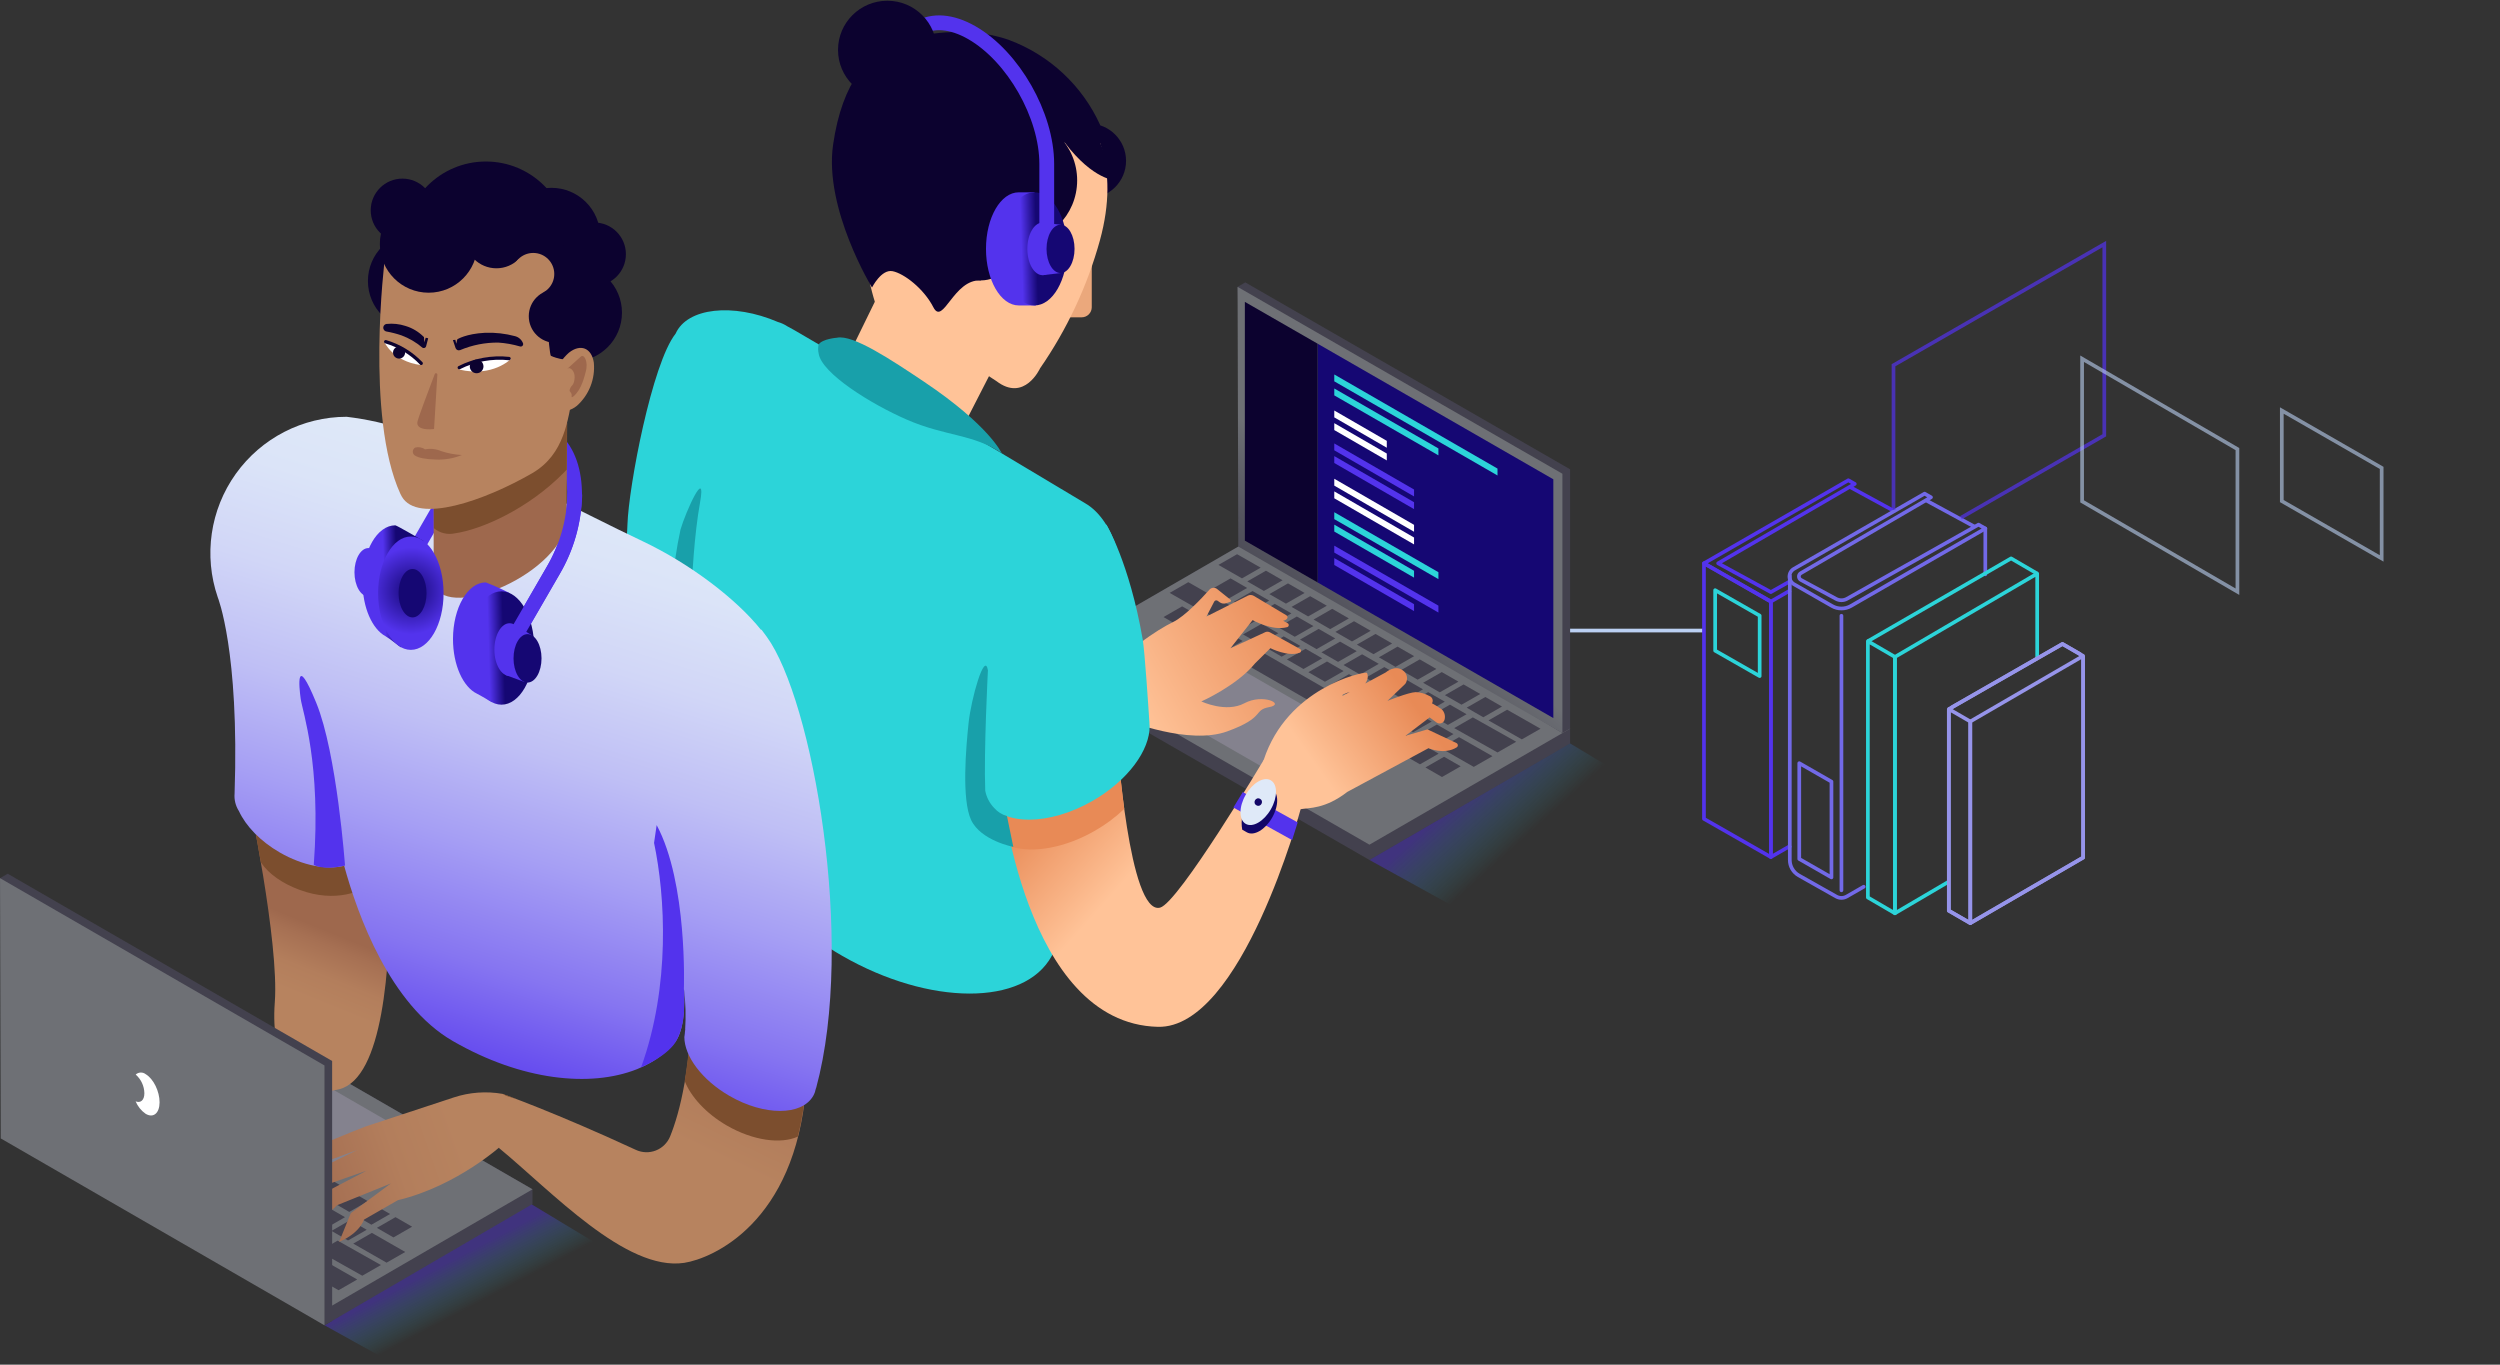 <?xml version="1.0" encoding="UTF-8"?> <svg xmlns="http://www.w3.org/2000/svg" xmlns:xlink="http://www.w3.org/1999/xlink" width="676px" height="369px" viewBox="0 0 676 369" version="1.1"><rect x="0" y="0" width="676" height="369" fill="#333333" stroke="none"/><title>Illustrations/mid/mid__dev</title><defs><linearGradient x1="0%" y1="50%" x2="100%" y2="50%" id="linearGradient-1"><stop stop-color="#DFE9F8" offset="0%"></stop><stop stop-color="#DFE9F8" stop-opacity="0.99" offset="21%"></stop><stop stop-color="#DFE9F8" stop-opacity="0.95" offset="34%"></stop><stop stop-color="#DFE9F8" stop-opacity="0.89" offset="46%"></stop><stop stop-color="#DFE9F8" stop-opacity="0.81" offset="56%"></stop><stop stop-color="#DFE9F8" stop-opacity="0.7" offset="66%"></stop><stop stop-color="#DFE9F8" stop-opacity="0.56" offset="75%"></stop><stop stop-color="#DFE9F8" stop-opacity="0.4" offset="84%"></stop><stop stop-color="#DFE9F8" stop-opacity="0.22" offset="92%"></stop><stop stop-color="#DFE9F8" stop-opacity="0.01" offset="100%"></stop><stop stop-color="#DFE9F8" stop-opacity="0" offset="100%"></stop></linearGradient><linearGradient x1="44.424%" y1="58.412%" x2="19.762%" y2="95.661%" id="linearGradient-2"><stop stop-color="#6E7075" offset="0%"></stop><stop stop-color="#696B71" offset="6%"></stop><stop stop-color="#54545E" offset="40%"></stop><stop stop-color="#474652" offset="72%"></stop><stop stop-color="#43414E" offset="100%"></stop></linearGradient><linearGradient x1="29.004%" y1="36.862%" x2="55.836%" y2="53.994%" id="linearGradient-3"><stop stop-color="#5333ED" stop-opacity="0.4" offset="0%"></stop><stop stop-color="#2CD4D9" stop-opacity="0" offset="100%"></stop></linearGradient><linearGradient x1="102.232%" y1="30.501%" x2="14.479%" y2="70.06%" id="linearGradient-4"><stop stop-color="#E88A56" offset="0%"></stop><stop stop-color="#FFC398" offset="100%"></stop></linearGradient><linearGradient x1="2444.523%" y1="26.01%" x2="2447.506%" y2="101.466%" id="linearGradient-5"><stop stop-color="#E88A56" offset="0%"></stop><stop stop-color="#FFC398" offset="100%"></stop></linearGradient><linearGradient x1="22.337%" y1="12.067%" x2="51.703%" y2="37.633%" id="linearGradient-6"><stop stop-color="#E88A56" offset="0%"></stop><stop stop-color="#FFC398" offset="100%"></stop></linearGradient><linearGradient x1="82.335%" y1="32.798%" x2="27.785%" y2="61.732%" id="linearGradient-7"><stop stop-color="#E88A56" offset="0%"></stop><stop stop-color="#FFC398" offset="100%"></stop></linearGradient><linearGradient x1="5247.204%" y1="97.082%" x2="5218.546%" y2="26.72%" id="linearGradient-8"><stop stop-color="#E88A56" offset="0%"></stop><stop stop-color="#FFC398" offset="100%"></stop></linearGradient><linearGradient x1="14.298%" y1="11.806%" x2="64.185%" y2="26.595%" id="linearGradient-9"><stop stop-color="#E88A56" offset="0%"></stop><stop stop-color="#FFC398" offset="100%"></stop></linearGradient><linearGradient x1="53.43%" y1="49.829%" x2="30.18%" y2="50.96%" id="linearGradient-10"><stop stop-color="#150773" offset="0%"></stop><stop stop-color="#5333ED" offset="100%"></stop></linearGradient><linearGradient x1="38.33%" y1="37.478%" x2="54.831%" y2="55.56%" id="linearGradient-11"><stop stop-color="#5333ED" stop-opacity="0.4" offset="0%"></stop><stop stop-color="#2CD4D9" stop-opacity="0" offset="100%"></stop></linearGradient><linearGradient x1="48.598%" y1="44.443%" x2="44.26%" y2="67.901%" id="linearGradient-12"><stop stop-color="#9E684D" offset="0%"></stop><stop stop-color="#A67053" offset="19%"></stop><stop stop-color="#B37E5C" offset="62%"></stop><stop stop-color="#B7835F" offset="100%"></stop></linearGradient><linearGradient x1="55.847%" y1="39.754%" x2="46.575%" y2="66.285%" id="linearGradient-13"><stop stop-color="#9E684D" offset="0%"></stop><stop stop-color="#A67053" offset="19%"></stop><stop stop-color="#B37E5C" offset="62%"></stop><stop stop-color="#B7835F" offset="100%"></stop></linearGradient><linearGradient x1="10.162%" y1="57.733%" x2="74.382%" y2="45.29%" id="linearGradient-14"><stop stop-color="#9E684D" offset="0%"></stop><stop stop-color="#A67053" offset="19%"></stop><stop stop-color="#B37E5C" offset="62%"></stop><stop stop-color="#B7835F" offset="100%"></stop></linearGradient><linearGradient x1="36.951%" y1="97.873%" x2="62.774%" y2="9.391%" id="linearGradient-15"><stop stop-color="#5333ED" offset="0%"></stop><stop stop-color="#5F43EE" offset="5%"></stop><stop stop-color="#8675F1" offset="22%"></stop><stop stop-color="#A69FF4" offset="40%"></stop><stop stop-color="#BFBFF5" offset="56%"></stop><stop stop-color="#D1D6F7" offset="72%"></stop><stop stop-color="#DBE4F8" offset="87%"></stop><stop stop-color="#DFE9F8" offset="100%"></stop></linearGradient><linearGradient x1="53.013%" y1="49.857%" x2="33.032%" y2="50.877%" id="linearGradient-16"><stop stop-color="#150773" offset="0%"></stop><stop stop-color="#5333ED" offset="100%"></stop></linearGradient><radialGradient cx="50.588%" cy="47.855%" fx="50.588%" fy="47.855%" r="66.078%" gradientTransform="translate(0.506,0.479),scale(1,0.578),rotate(90.573),translate(-0.506,-0.479)" id="radialGradient-17"><stop stop-color="#150773" offset="0%"></stop><stop stop-color="#5333ED" offset="100%"></stop></radialGradient><linearGradient x1="53.408%" y1="49.829%" x2="30.304%" y2="50.96%" id="linearGradient-18"><stop stop-color="#150773" offset="0%"></stop><stop stop-color="#5333ED" offset="100%"></stop></linearGradient></defs><g id="🆚-Compare-pages" stroke="none" stroke-width="1" fill="none" fill-rule="evenodd"><g id="compare-bluehost" transform="translate(-451, -14049)"><g id="Group-16" transform="translate(-208, 2592)"><g id="Illustrations/mid/mid__2" transform="translate(436, 11423)"><g id="kinsta-vs-others-dev-friendly" transform="translate(223, 34)"><line x1="551" y1="170.5" x2="676" y2="170.5" id="Path" stroke="url(#linearGradient-1)"></line><line x1="416" y1="170.5" x2="461" y2="170.5" id="Path" stroke="#BBD0F2"></line><g id="Group" transform="translate(168, 0)"><g transform="translate(113.684, 75.532)" fill-rule="nonzero" id="Path"><polygon fill="#43414E" points="0.979 106.574 88.611 157.002 142.874 125.488 142.874 121.491 55.232 71.063 0.979 102.451"></polygon><polygon fill="#6E7075" points="0.979 102.451 88.611 152.869 142.874 121.491 55.232 71.063"></polygon><polygon fill="#43414E" points="55.042 0.829 52.958 2.035 55.042 70.948 140.789 122.687 142.874 121.491 142.874 51.372"></polygon><polygon fill="url(#linearGradient-2)" points="52.958 2.035 53.147 72.259 140.789 122.687 140.789 52.568"></polygon><polygon fill="#84828E" points="30.411 115.029 62.695 133.597 82.674 122.037 50.389 103.468"></polygon><polygon fill="#43414E" points="52.011 102.262 84.284 120.83 89.337 117.945 57.063 99.367"></polygon><polygon fill="#43414E" points="54.326 97.783 49.832 95.202 44.789 98.097 49.274 100.678"></polygon><polygon fill="#43414E" points="46.011 85.54 39.632 81.889 34.589 84.785 40.958 88.425"></polygon><polygon fill="#43414E" points="59.2 77.966 52.821 74.326 47.779 77.221 54.147 80.861"></polygon><polygon fill="#43414E" points="121.874 128.94 112.842 123.799 107.8 126.695 116.821 131.835"></polygon><polygon fill="#43414E" points="128.295 125.037 116.568 118.449 111.526 121.344 123.242 127.932"></polygon><polygon fill="#43414E" points="134.874 121.512 125.842 116.372 120.8 119.267 129.821 124.397"></polygon><polygon fill="#43414E" points="42.474 91.016 37.968 88.425 32.926 91.32 37.421 93.912"></polygon><polygon fill="#43414E" points="48.432 94.447 43.937 91.855 38.895 94.751 43.379 97.331"></polygon><polygon fill="#43414E" points="75.832 102.482 71.337 99.891 66.295 102.787 70.779 105.367"></polygon><polygon fill="#43414E" points="52.011 88.824 47.516 86.232 42.474 89.128 46.958 91.719"></polygon><polygon fill="#43414E" points="57.968 92.254 53.474 89.663 48.432 92.558 52.916 95.139"></polygon><polygon fill="#43414E" points="63.968 95.705 59.474 93.125 54.432 96.02 58.926 98.601"></polygon><polygon fill="#43414E" points="69.937 99.136 65.432 96.545 60.389 99.44 64.884 102.031"></polygon><polygon fill="#43414E" points="105.453 119.571 100.958 116.991 95.916 119.886 100.4 122.467"></polygon><polygon fill="#43414E" points="111.337 122.97 106.842 120.379 101.789 123.275 106.284 125.866"></polygon><polygon fill="#43414E" points="81.632 105.923 77.137 103.332 72.095 106.227 76.579 108.808"></polygon><polygon fill="#43414E" points="87.589 109.354 83.095 106.762 78.053 109.658 82.547 112.239"></polygon><polygon fill="#43414E" points="93.6 112.805 89.095 110.214 84.053 113.12 88.547 115.7"></polygon><polygon fill="#43414E" points="99.558 116.235 95.063 113.644 90.011 116.54 94.505 119.131"></polygon><polygon fill="#43414E" points="79.368 97.101 74.874 94.52 69.832 97.415 74.316 99.996"></polygon><polygon fill="#43414E" points="55.547 83.452 51.053 80.861 46.011 83.757 50.495 86.337"></polygon><polygon fill="#43414E" points="61.516 86.872 57.011 84.292 51.968 87.187 56.463 89.768"></polygon><polygon fill="#43414E" points="67.516 90.334 63.011 87.743 57.968 90.649 62.463 93.23"></polygon><polygon fill="#43414E" points="73.474 93.765 68.979 91.174 63.937 94.069 68.421 96.65"></polygon><polygon fill="#43414E" points="108.989 114.2 104.495 111.62 99.453 114.515 103.937 117.096"></polygon><polygon fill="#43414E" points="114.874 117.599 110.379 115.008 105.337 117.903 109.821 120.484"></polygon><polygon fill="#43414E" points="85.179 100.552 80.674 97.961 75.632 100.856 80.126 103.437"></polygon><polygon fill="#43414E" points="91.137 103.972 86.632 101.391 81.589 104.287 86.084 106.867"></polygon><polygon fill="#43414E" points="97.137 107.434 92.642 104.843 87.589 107.738 92.084 110.319"></polygon><polygon fill="#43414E" points="103.095 110.864 98.6 108.273 93.558 111.169 98.042 113.749"></polygon><polygon fill="#43414E" points="88.947 95.034 84.442 92.443 79.4 95.338 83.895 97.919"></polygon><polygon fill="#43414E" points="65.126 81.375 60.632 78.784 55.579 81.68 60.074 84.26"></polygon><polygon fill="#43414E" points="71.084 84.806 66.589 82.215 61.547 85.11 66.032 87.691"></polygon><polygon fill="#43414E" points="77.084 88.257 72.589 85.676 67.547 88.572 72.032 91.153"></polygon><polygon fill="#43414E" points="83.042 91.688 78.547 89.096 73.505 91.992 77.989 94.583"></polygon><polygon fill="#43414E" points="118.568 112.123 114.063 109.542 109.021 112.438 113.516 115.019"></polygon><polygon fill="#43414E" points="124.453 115.522 119.947 112.931 114.905 115.826 119.4 118.418"></polygon><polygon fill="#43414E" points="94.747 98.475 90.253 95.884 85.211 98.779 89.695 101.36"></polygon><polygon fill="#43414E" points="100.705 101.895 96.211 99.314 91.168 102.21 95.653 104.79"></polygon><polygon fill="#43414E" points="106.705 105.357 102.211 102.766 97.168 105.661 101.653 108.252"></polygon><polygon fill="#43414E" points="112.674 108.787 108.168 106.196 103.126 109.091 107.621 111.672"></polygon><polygon fill="#43414E" points="95.368 121.365 90.863 118.785 85.821 121.68 90.316 124.261"></polygon><polygon fill="#43414E" points="101.326 124.796 96.832 122.205 91.789 125.1 96.274 127.691"></polygon><polygon fill="#43414E" points="107.326 128.258 102.832 125.666 97.789 128.562 102.274 131.143"></polygon><polygon fill="#43414E" points="113.284 131.678 108.789 129.097 103.747 131.992 108.232 134.573"></polygon><polygon fill="url(#linearGradient-3)" points="142.874 125.488 166.168 139.514 112.674 170.304 88.611 157.002"></polygon><polygon fill="#150773" points="138.337 54.068 74.6 17.404 74.6 81.963 138.337 118.638"></polygon><polygon fill="#0C022F" points="54.926 6.095 54.926 70.654 74.6 81.963 74.6 17.404"></polygon><polygon fill="#FFFFFF" points="79.105 55.778 100.674 68.252 100.674 66.384 79.105 53.922"></polygon><polygon fill="#2CD4D9" points="79.105 68.199 100.674 80.662 100.674 78.805 79.105 66.332"></polygon><polygon fill="#FFFFFF" points="79.105 59.209 100.674 71.682 100.674 69.815 79.105 57.341"></polygon><polygon fill="#5333ED" points="79.105 46.232 100.674 58.705 100.674 56.838 79.105 44.375"></polygon><polygon fill="#2CD4D9" points="79.105 27.58 123.242 53.04 123.242 51.173 79.105 25.723"></polygon><polygon fill="#2CD4D9" points="79.105 31.377 107.263 47.596 107.263 45.728 79.105 29.51"></polygon><polygon fill="#2CD4D9" points="79.105 64.842 107.263 81.061 107.263 79.193 79.105 62.975"></polygon><polygon fill="#5333ED" points="79.105 77.242 100.674 89.705 100.674 87.838 79.105 75.375"></polygon><polygon fill="#5333ED" points="79.105 73.885 107.263 90.103 107.263 88.236 79.105 72.018"></polygon><polygon fill="#5333ED" points="79.105 49.662 100.674 62.136 100.674 60.268 79.105 47.795"></polygon><polygon fill="#FFFFFF" points="79.105 37.325 93.305 45.54 93.305 43.672 79.105 35.469"></polygon><polygon fill="#FFFFFF" points="79.105 40.756 93.305 48.97 93.305 47.103 79.105 38.889"></polygon></g><path d="M136.621,194.747 C136.621,194.747 153.4,201.566 163.842,197.768 C174.284,193.971 170.737,192.019 175.2,191.201 C179.663,190.383 173.463,187.477 168.495,190.152 C163.526,192.827 156.842,189.669 156.842,189.669 C156.842,189.669 166.379,185.473 171.368,179.378 L175.516,175.266 C175.516,175.266 180.284,177.689 183.4,176.504 C183.63,176.442 183.796,176.242 183.812,176.005 C183.829,175.769 183.693,175.547 183.474,175.455 L175.432,171.007 C175.049,170.792 174.59,170.757 174.179,170.912 L164.705,175.297 L170.705,167.671 C170.705,167.671 175.968,170.702 180.053,169.58 C180.275,169.519 180.44,169.332 180.472,169.104 C180.504,168.876 180.397,168.651 180.2,168.531 L178.947,167.849 C179.303,167.805 179.637,167.655 179.905,167.419 C180.074,167.29 180.167,167.086 180.152,166.875 C180.137,166.663 180.017,166.474 179.832,166.37 L171.032,161.125 C170.541,160.828 169.933,160.805 169.421,161.062 L158.221,166.706 L160.326,162.667 C160.413,162.504 160.566,162.387 160.746,162.347 C160.926,162.306 161.115,162.347 161.263,162.457 L161.8,162.845 C162.301,163.209 162.948,163.311 163.537,163.118 L164.653,162.751 C164.764,162.713 164.846,162.618 164.868,162.503 C164.89,162.388 164.848,162.27 164.758,162.195 L161.126,159.289 C160.498,158.756 159.556,158.832 159.021,159.457 C157.053,161.66 152.421,166.632 149.232,168.185 C145.105,170.188 135.653,176.147 129.726,184.644 L136.621,194.747 Z" id="Path" fill="url(#linearGradient-4)" fill-rule="nonzero"></path><ellipse id="Oval" fill="#0C022F" fill-rule="nonzero" cx="126.347" cy="43.494" rx="10.137" ry="10.102"></ellipse><path d="M29.274,229.145 C-9.8,221.236 5.505,137.426 5.505,137.426 L35.453,158.198 C35.453,158.198 28.474,200.611 36.432,200.611 C56.253,200.611 98.179,185.075 98.179,185.075 C100.674,179.955 99.105,199.625 99.105,199.625 C99.105,199.625 49.526,233.247 29.274,229.145 Z" id="Path" fill="url(#linearGradient-5)" fill-rule="nonzero"></path><path d="M5.505,137.426 L35.453,158.198 L22.884,187.991 C17.968,186.701 8.737,184.445 3.811,177.144 C3.348,176.45 2.936,175.725 2.579,174.972 C2.467,162.396 3.446,149.834 5.505,137.426 L5.505,137.426 Z" id="Path" fill="#E88A56" fill-rule="nonzero"></path><path d="M125.453,136.094 C125.253,135.979 59.621,96.65 47.337,89.589 L46.758,89.254 L44.842,88.205 L44.842,88.205 C44.077,87.703 43.239,87.321 42.358,87.072 C30.126,81.826 17.789,83.232 14.684,90.219 C8.316,98.234 1.989,131.562 1.663,141.811 C1.337,152.061 -1.242,159.719 3.768,167.104 C8.779,174.49 13.779,178.245 18.695,179.536 C18.695,179.536 21.074,193.614 27.295,219.221 C30.453,232.135 40.042,247.126 59.716,258.446 C83.2,271.957 108.989,272.178 116.411,258.446 C121.674,248.752 114.874,237.685 116.411,224.058 C119.232,199.656 134.4,164.849 134.4,164.849 C137.432,154.558 133.232,140.574 125.453,136.094 Z" id="Path" fill="#2CD4D9" fill-rule="nonzero"></path><g transform="translate(102.105, 180.438)" fill-rule="nonzero"><path d="M43,97.216 C6.737,96.356 0.516,32.342 0.516,32.342 L32,19.932 C32,19.932 35.158,67.14 43.579,64.989 C48.568,63.699 71.6,25.051 71.6,25.051 C86.168,14.466 81.6,38.322 81.6,38.322 C81.6,38.322 65.653,97.751 43,97.216 Z" id="Path" fill="url(#linearGradient-6)"></path><path d="M81.589,38.364 C83.853,37.965 88.179,38.364 94.221,33.685 L116.158,21.873 C116.158,21.873 120.368,23.772 123.8,21.642 C124.001,21.506 124.113,21.273 124.093,21.032 C124.073,20.791 123.925,20.579 123.705,20.478 L115.884,16.785 L109.958,18.505 L116.463,13.554 L118.347,14.928 C118.718,15.201 119.201,15.271 119.635,15.115 C120.068,14.959 120.395,14.598 120.505,14.152 C120.774,13.164 120.493,12.108 119.768,11.382 C118.918,10.775 118.029,10.225 117.105,9.735 C117.316,9.389 117.36,8.967 117.225,8.586 C117.091,8.204 116.792,7.902 116.411,7.763 C115.274,7.122 114,6.763 112.695,6.714 C110.684,6.787 105.053,9.085 105.053,9.085 L109.884,4.479 C110.285,3.913 110.442,3.211 110.319,2.529 C110.196,1.847 109.805,1.242 109.232,0.85 C107.126,-0.808 104.6,1.385 104.6,1.385 L99.084,4.364 C100.137,2.906 99.653,1.511 99.442,1.469 C98.253,1.238 77.968,5.539 71.589,25.083 C71.579,25.093 68.958,40.609 81.589,38.364 Z M94.863,6.662 L92.916,7.711 C92.916,7.637 92.916,7.553 92.916,7.469 C92.916,7.385 93.853,6.966 94.863,6.651 L94.863,6.662 Z" id="Shape" fill="url(#linearGradient-7)"></path></g><path d="M127.211,71.053 L127.211,83.085 C127.211,83.806 126.923,84.497 126.412,85.007 C125.901,85.516 125.207,85.802 124.484,85.802 L120.6,85.802 L127.211,71.053 Z" id="Path" fill="#EBA87C" fill-rule="nonzero"></path><path d="M68.558,81.596 C68.558,81.596 59.632,54.478 68.821,28.818 C78.011,3.158 115.463,19.491 121.705,26.101 C127.947,32.71 135,44.564 129.421,64.979 C126.012,77.342 120.539,89.045 113.232,99.597 C113.232,99.597 109.021,108.871 101.411,103.038 L68.558,81.596 Z" id="Path" fill="#FFC398" fill-rule="nonzero"></path><path d="M59.484,100.153 L70.063,78.501 C70.173,78.223 70.304,77.953 70.453,77.693 C73.389,72.626 82.905,72.626 91.705,77.693 C100.126,82.508 104.789,90.177 102.695,95.275 L102.695,95.275 L102.695,95.338 C102.597,95.576 102.484,95.807 102.358,96.031 L102.295,96.115 L91.421,117.316 L59.484,100.153 Z" id="Path" fill="url(#linearGradient-8)" fill-rule="nonzero"></path><path d="M81.853,103.217 C72.884,97.206 62.611,90.397 58.316,91.32 C58.316,91.32 54.4,91.614 53.368,93.125 C53.172,93.942 53.172,94.794 53.368,95.611 C54.211,101.024 67.653,109.312 77.147,113.445 C87.579,118.019 95.221,117.306 102.874,122.572 C102.874,122.582 99.579,115.102 81.853,103.217 Z" id="Path" fill="#18A0AA" fill-rule="nonzero"></path><ellipse id="Oval" fill="#0C022F" fill-rule="nonzero" cx="106.126" cy="48.771" rx="17.137" ry="17.079"></ellipse><path d="M129.474,38.584 L133.684,48.771 C133.684,48.771 127.674,48.771 119.937,38.584 L98.105,39.633 L79.516,9.966 C79.516,9.966 92.853,6.462 104.937,10.847 C115.846,14.942 124.674,23.192 129.474,33.78 L129.474,38.584 Z" id="Path" fill="#0C022F" fill-rule="nonzero"></path><ellipse id="Oval" fill="#0C022F" fill-rule="nonzero" cx="97.189" cy="66.689" rx="9.168" ry="9.137"></ellipse><path d="M135.989,218.728 C133.608,221.003 130.957,222.979 128.095,224.614 C119.937,229.313 111.316,230.75 105.474,228.957 C104.198,223.626 103.246,218.224 102.621,212.78 L134.105,200.37 C134.105,200.37 134.684,209.025 135.989,218.728 Z" id="Path" fill="#E88A56" fill-rule="nonzero"></path><path d="M97.895,213.672 C97.749,212.667 97.749,211.645 97.895,210.64 C97.8,202.562 97.642,181.015 98.684,178.906 C99.968,176.304 99.368,162.698 110.505,153.267 L131.179,141.864 C131.179,141.864 137.368,152.05 140.989,172.906 C141.537,176.053 142.558,191.568 142.8,195.429 C142.8,195.702 142.8,195.985 142.853,196.268 L142.853,196.268 L142.853,196.268 C142.979,202.814 136.989,211.06 127.453,216.546 C115.653,223.334 102.895,223.334 98.958,216.546 C98.434,215.652 98.078,214.671 97.905,213.651 L97.895,213.672 Z" id="Path" fill="#2CD4D9" fill-rule="nonzero"></path><polygon id="Path" fill="#5333ED" fill-rule="nonzero" points="182.895 222.379 181.389 227.152 165.505 218.361 168.053 214.175"></polygon><g transform="translate(165.263, 208.762)" fill-rule="nonzero"><path d="M10.684,4.595 C12.558,5.644 12.558,9.169 10.684,12.4 C8.811,15.631 5.768,17.383 3.895,16.302 L2.632,15.578 C1.761,10.539 4.646,5.603 9.474,3.871 L10.684,4.595 Z" id="Path" fill="#120667"></path><ellipse id="Oval" fill="#DFE9F8" transform="translate(6.968, 8.12) rotate(-60.113) translate(-6.968, -8.12) " cx="6.968" cy="8.12" rx="6.795" ry="3.926"></ellipse><ellipse id="Oval" fill="#120667" transform="translate(6.968, 8.12) rotate(-60.113) translate(-6.968, -8.12) " cx="6.968" cy="8.12" rx="1.001" ry="1"></ellipse><polygon id="Rectangle" fill="#120667" transform="translate(7.541, 7.135) rotate(-60) translate(-7.541, -7.135) " points="5.032 7.131 10.051 7.138 10.051 7.138 5.032 7.131"></polygon><polygon id="Rectangle" fill="#120667" transform="translate(7.584, 9.392) rotate(-10.46) translate(-7.584, -9.392) " points="6.168 9.392 9 9.393 9 9.393 6.168 9.392"></polygon></g><path d="M95.589,14.299 C95.589,14.299 84.179,8.298 75.589,11.151 C67,14.005 59.747,21.894 57.263,39.161 C54.779,56.429 67.789,77.756 67.789,77.756 C67.789,77.756 70.295,72.721 73.358,73.329 C76.421,73.938 81.779,78.008 84.389,83.096 C87,88.184 89.842,75.417 97.2,75.826 L107.726,50.732 L95.589,14.299 Z" id="Path" fill="#0C022F" fill-rule="nonzero"></path><path d="M111.821,70.675 C111.821,70.675 113.421,63.783 109.716,60.552 C106.011,57.32 100.389,59.156 101.042,66.321 C101.695,73.486 103.842,79.361 107.2,78.312 C110.558,77.263 111.821,70.675 111.821,70.675 Z" id="Path" fill="url(#linearGradient-9)" fill-rule="nonzero"></path><path d="M110.084,64.055 C110.084,64.055 107.979,61.401 105.789,62.178 C103.6,62.954 103.684,66.71 103.684,66.71 C103.684,66.71 105.716,66.552 106.168,71.441 C106.242,72.249 105.905,73.843 106.758,74.588 C107.611,75.333 108.705,73.612 109.484,71.546 C107.994,71.094 106.963,69.74 106.926,68.189 C106.926,66.605 107.579,65.472 109.032,65.891 C108.989,65.87 110.768,65.241 110.084,64.055 Z" id="Path" fill="#E88A56" fill-rule="nonzero"></path><g transform="translate(97.895, 51.404)" fill-rule="nonzero"><path d="M9.579,0.598 L13.789,0.598 C13.789,0.598 18.411,8.476 18.411,15.893 C18.411,23.31 14.2,31.188 14.2,31.188 L9.579,31.188 C4.684,31.188 0.716,24.338 0.716,15.893 C0.716,7.448 4.674,0.598 9.579,0.598 Z" id="Path" fill="#5333ED"></path><ellipse id="Oval" fill="url(#linearGradient-10)" cx="13.821" cy="15.893" rx="8.863" ry="15.295"></ellipse><ellipse id="Oval" fill="#5333ED" cx="16.011" cy="15.893" rx="4.116" ry="7.113"></ellipse><polygon id="Path" fill="#5333ED" points="16.011 23.006 20.874 22.439 20.874 9.358 16.011 8.791"></polygon><ellipse id="Oval" fill="#150773" cx="20.874" cy="15.893" rx="3.789" ry="6.536"></ellipse></g><path d="M74.579,21.044 C74.579,7.889 83.642,2.434 94.811,8.854 L94.811,8.854 C105.989,15.285 115.042,31.167 115.042,44.323 L115.042,60.992" id="Path" stroke="#5333ED" stroke-width="4"></path><ellipse id="Oval" fill="#0C022F" fill-rule="nonzero" cx="71.937" cy="13.491" rx="13.337" ry="13.292"></ellipse><path d="M18.663,179.567 C18.663,179.567 18.242,152.973 21.274,136 C23.116,125.698 17.389,138.434 16.011,143.186 C13.816,153.286 13.061,163.644 13.768,173.955 C14.958,186.197 18.663,179.567 18.663,179.567 Z" id="Path" fill="#18A0AA" fill-rule="nonzero"></path></g><g id="Group" transform="translate(0, 43)"><g transform="translate(2.103, 228.042)" fill-rule="nonzero" id="Path"><polygon fill="#43414E" points="0.158 35.6 87.697 86.127 141.887 54.552 141.887 50.547 54.347 0.02 0.158 31.459"></polygon><polygon fill="#6E7075" points="0.158 31.459 87.697 81.986 141.887 50.547 54.347 0.02"></polygon><polygon fill="#84828E" points="54.431 27.349 86.667 45.953 106.633 34.37 74.387 15.765"></polygon><polygon fill="#43414E" points="48.123 31.185 80.369 49.79 85.416 46.899 53.169 28.284"></polygon><polygon fill="#43414E" points="50.436 26.697 45.946 24.101 40.91 27.002 45.389 29.598"></polygon><polygon fill="#43414E" points="18.715 31.448 12.343 27.79 7.297 30.691 13.668 34.339"></polygon><polygon fill="#43414E" points="31.889 23.859 25.518 20.212 20.481 23.113 26.842 26.76"></polygon><polygon fill="#43414E" points="94.489 74.933 85.468 69.782 80.432 72.683 89.443 77.834"></polygon><polygon fill="#43414E" points="100.903 71.023 89.19 64.422 84.154 67.323 95.856 73.913"></polygon><polygon fill="#43414E" points="107.474 67.491 98.453 62.33 93.417 65.231 102.428 70.381"></polygon><polygon fill="#43414E" points="38.597 19.917 34.107 17.321 29.071 20.222 33.55 22.808"></polygon><polygon fill="#43414E" points="44.548 23.354 40.058 20.758 35.022 23.659 39.501 26.245"></polygon><polygon fill="#43414E" points="48.501 48.413 44.001 45.827 38.965 48.728 43.454 51.314"></polygon><polygon fill="#43414E" points="24.708 34.738 20.218 32.142 15.182 35.043 19.661 37.629"></polygon><polygon fill="#43414E" points="30.659 38.175 26.169 35.579 21.133 38.48 25.612 41.066"></polygon><polygon fill="#43414E" points="36.652 41.633 32.162 39.048 27.126 41.949 31.605 44.534"></polygon><polygon fill="#43414E" points="42.603 45.071 38.113 42.474 33.077 45.375 37.556 47.972"></polygon><polygon fill="#43414E" points="78.088 65.546 73.598 62.961 68.562 65.862 73.041 68.447"></polygon><polygon fill="#43414E" points="83.965 68.952 79.465 66.356 74.429 69.257 78.918 71.853"></polygon><polygon fill="#43414E" points="54.294 51.871 49.805 49.275 44.769 52.176 49.248 54.762"></polygon><polygon fill="#43414E" points="60.245 55.298 55.756 52.712 50.72 55.613 55.199 58.199"></polygon><polygon fill="#43414E" points="66.238 58.767 61.749 56.17 56.713 59.071 61.192 61.668"></polygon><polygon fill="#43414E" points="72.2 62.204 67.7 59.607 62.664 62.509 67.153 65.094"></polygon><polygon fill="#43414E" points="52.034 43.031 47.544 40.446 42.508 43.347 46.987 45.932"></polygon><polygon fill="#43414E" points="28.241 29.356 23.751 26.76 18.715 29.661 23.194 32.247"></polygon><polygon fill="#43414E" points="34.192 32.783 29.702 30.197 24.666 33.098 29.145 35.684"></polygon><polygon fill="#43414E" points="40.185 36.252 35.695 33.655 30.659 36.556 35.148 39.153"></polygon><polygon fill="#43414E" points="46.146 39.689 41.646 37.093 36.61 39.994 41.099 42.579"></polygon><polygon fill="#43414E" points="81.62 60.165 77.131 57.568 72.095 60.469 76.574 63.066"></polygon><polygon fill="#43414E" points="87.498 63.57 83.008 60.974 77.972 63.875 82.451 66.461"></polygon><polygon fill="#43414E" points="57.827 46.49 53.338 43.893 48.301 46.794 52.78 49.38"></polygon><polygon fill="#43414E" points="63.789 49.916 59.289 47.33 54.252 50.232 58.742 52.817"></polygon><polygon fill="#43414E" points="69.782 53.385 65.282 50.789 60.245 53.69 64.735 56.275"></polygon><polygon fill="#43414E" points="75.732 56.822 71.243 54.226 66.207 57.127 70.686 59.713"></polygon><polygon fill="#43414E" points="61.591 40.95 57.102 38.364 52.065 41.265 56.544 43.851"></polygon><polygon fill="#43414E" points="37.808 27.275 33.308 24.679 28.272 27.58 32.762 30.166"></polygon><polygon fill="#43414E" points="43.759 30.712 39.259 28.116 34.234 31.017 38.713 33.603"></polygon><polygon fill="#43414E" points="49.752 34.17 45.263 31.585 40.227 34.475 44.706 37.072"></polygon><polygon fill="#43414E" points="55.703 37.608 51.214 35.011 46.178 37.912 50.657 40.509"></polygon><polygon fill="#43414E" points="91.188 58.083 86.688 55.498 81.652 58.399 86.141 60.984"></polygon><polygon fill="#43414E" points="97.055 61.489 92.565 58.893 87.529 61.794 92.008 64.38"></polygon><polygon fill="#43414E" points="67.395 44.408 62.905 41.812 57.859 44.713 62.348 47.299"></polygon><polygon fill="#43414E" points="73.346 47.835 68.856 45.249 63.82 48.15 68.299 50.736"></polygon><polygon fill="#43414E" points="79.339 51.304 74.849 48.707 69.813 51.608 74.292 54.205"></polygon><polygon fill="#43414E" points="85.29 54.741 80.8 52.145 75.764 55.046 80.243 57.631"></polygon><polygon fill="#43414E" points="91.43 50.326 86.94 47.74 81.904 50.641 86.383 53.227"></polygon><polygon fill="#43414E" points="97.381 53.763 92.891 51.167 87.855 54.068 92.334 56.664"></polygon><polygon fill="#43414E" points="103.374 57.221 98.884 54.636 93.848 57.537 98.327 60.123"></polygon><polygon fill="#43414E" points="109.335 60.659 104.835 58.073 99.799 60.974 104.289 63.56"></polygon><polygon fill="url(#linearGradient-11)" points="141.687 54.636 164.965 68.689 109.661 100.643 85.637 87.315"></polygon></g><path d="M67.121,172.058 C67.121,172.058 75.533,211.842 74.303,228.061 C73.072,244.28 79.928,254.56 91.756,251.522 C103.584,248.484 105.54,218.527 105.477,196.454 C105.414,174.381 70.78,170.008 70.78,170.008 L67.121,172.058 Z" id="Path" fill="url(#linearGradient-12)" fill-rule="nonzero"></path><path d="M105.477,196.454 C105.424,174.381 70.78,170.008 70.78,170.008 L68.099,171.5 C68.099,173.238 68.099,175.039 68.099,176.903 C68.741,180.183 69.624,184.871 70.539,190.179 C72.641,193.332 76.395,195.907 80.958,197.6 C90.831,201.279 98.054,197.999 101.471,195.371" id="Path" fill="#7C4E2E" fill-rule="nonzero"></path><path d="M135.894,252.794 C135.894,252.794 150.172,257.839 171.925,267.92 C173.63,268.715 175.587,268.778 177.339,268.093 C179.091,267.407 180.486,266.034 181.199,264.293 C183.838,257.787 187.034,245.468 187.202,223.783 C187.528,182.516 220.847,214.712 217.924,251.175 C215.001,287.638 192.69,297.288 185.005,298.476 C169.234,300.83 149.11,279.103 134.926,267.415 L135.894,252.794 Z" id="Path" fill="url(#linearGradient-13)" fill-rule="nonzero"></path><g transform="translate(135.631, 203.917)" fill="#7C4E2E" fill-rule="nonzero" id="Path"><path d="M51.519,19.866 C51.531,28.413 50.859,36.947 49.511,45.387 C51.151,49.592 55.241,54.154 60.918,57.433 C68.005,61.522 75.522,62.51 80.117,60.418 C81.185,56.095 81.889,51.689 82.22,47.248 C85.164,10.784 51.887,-21.401 51.519,19.866 Z"></path><path d="M4.016,50.264 C1.588,49.339 0.263,48.866 0.263,48.866 L0.263,49.066 C1.514,49.508 2.776,49.907 4.016,50.264 Z"></path></g><path d="M79.349,269.559 C79.349,269.559 97.665,261.97 98.863,261.602 C99.704,261.35 114.035,256.609 122.688,253.75 C126.942,252.343 131.48,252.01 135.894,252.783 L145.356,258.89 L135.894,266.49 C135.894,266.49 123.739,277.674 107.579,281.532 L98.422,286.787 C98.422,286.787 97.37,290.413 91.703,292.799 L94.857,285.042 L105.676,277.012 L91.125,282.898 C91.125,282.898 85.227,289.425 78.035,287.46 L87.498,279.629 L99.063,273.575 L86.772,277.884 C86.772,277.884 83.019,284.958 75.711,284.779 L84.27,274.037 L96.571,267.962 L80.495,273.879 C80.495,273.879 75.732,278.746 70.864,276.833 L79.349,269.559 Z" id="Path" fill="url(#linearGradient-14)" fill-rule="nonzero"></path><g transform="translate(0, 192.355)" fill-rule="nonzero" id="Path"><polygon fill="#43414E" points="2.082 0.904 0.011 2.102 2.082 71.161 87.739 123.002 89.811 121.804 89.811 51.536"></polygon><polygon fill="#6E7075" points="0.011 2.102 0.2 72.475 87.739 123.002 87.739 52.745"></polygon><path d="M36.673,62.457 C37.977,62.983 39.039,62.184 39.039,60.25 C39.002,58.313 38.151,56.482 36.694,55.205 C37.454,54.516 38.6,54.476 39.407,55.11 C41.509,56.361 43.16,59.767 43.15,62.72 C43.139,65.674 41.446,67.061 39.375,65.811 C38.174,64.972 37.237,63.809 36.673,62.457 Z" fill="#FFFFFF"></path></g><path d="M220.679,251.217 C231.424,211.59 219.69,146.105 207.315,129.161 C207.137,128.899 206.937,128.657 206.748,128.394 L205.875,127.217 L205.801,127.343 C199.157,118.997 186.666,109.474 173.828,103.377 C156.743,95.315 128.965,80.368 110.029,73.379 C104.738,71.597 99.277,70.364 93.732,69.7 C81.831,69.705 70.664,75.454 63.748,85.138 C56.832,94.822 55.019,107.248 58.879,118.503 C58.879,118.503 64.745,132.956 63.431,171.564 C63.284,173.237 63.698,174.913 64.609,176.325 C66.449,180.319 70.349,184.45 75.648,187.509 C81.883,191.104 88.444,192.292 93.06,191.104 C96.761,204.621 105.498,228.723 122.446,238.499 C141.014,249.21 159.655,251.112 172.241,246.109 C173.458,245.621 174.642,245.052 175.784,244.406 C178.271,243.022 180.495,241.211 182.355,239.056 C185.835,234.956 184.931,224.34 184.931,224.34 C185.398,228.067 185.507,231.829 185.257,235.577 C185.257,235.461 185.331,235.345 185.362,235.219 C185.362,235.335 185.289,235.45 185.257,235.577 C185.208,236.193 185.138,236.799 185.047,237.395 C185.047,242.577 189.789,249.031 197.264,253.341 C206.632,258.754 216.768,258.743 219.89,253.341 C220.078,253.004 220.236,252.653 220.363,252.289 C220.479,251.9 220.584,251.501 220.689,251.102" id="Path" fill="url(#linearGradient-15)" fill-rule="nonzero"></path><path d="M220.679,251.217 C220.574,251.617 220.468,252.006 220.353,252.405 C220.496,252.019 220.605,251.622 220.679,251.217 Z" id="Path" fill="#120667" fill-rule="nonzero"></path><path d="M185.047,237.427 C185.131,236.831 185.201,236.225 185.257,235.608 C185.115,236.204 185.044,236.814 185.047,237.427 Z" id="Path" fill="#120667" fill-rule="nonzero"></path><path d="M135.768,135.153 L149.562,111.261 C153.175,105.103 155.171,98.132 155.366,90.995 C155.429,84.552 153.599,78.949 149.877,75.723 L149.877,75.723 C142.433,69.279 130.227,74.745 122.614,87.937 L107.348,114.372" id="Path" stroke="#5333ED" stroke-width="4"></path><path d="M184.921,224.372 C184.921,224.372 185.972,195.739 177.561,180.099 L176.856,184.923 C179.895,199.345 181.325,223.531 173.355,245.604 C173.355,245.604 181.114,242.325 183.102,238.005 C184.222,235.658 184.851,233.108 184.952,230.51 C184.952,230.51 185.11,225.475 184.921,224.372 Z" id="Path" fill="#5333ED" fill-rule="nonzero"></path><ellipse id="Oval" fill="#0C022F" fill-rule="nonzero" cx="149.11" cy="20.98" rx="13.195" ry="13.192"></ellipse><ellipse id="Oval" fill="#0C022F" fill-rule="nonzero" cx="131.383" cy="22.956" rx="22.29" ry="22.284"></ellipse><ellipse id="Oval" fill="#0C022F" fill-rule="nonzero" cx="154.987" cy="41.551" rx="13.195" ry="13.192"></ellipse><ellipse id="Oval" fill="#0C022F" fill-rule="nonzero" cx="112.679" cy="32.984" rx="13.195" ry="13.192"></ellipse><path d="M153.189,99.614 L153.357,71.381 L117.263,65.012 L117.263,113.594 C117.389,125.283 147.869,114.961 153.189,99.614 Z" id="16d94898-a278-49b8-96e4-f78804d65c60" fill="#9E684D" fill-rule="nonzero"></path><path d="M117.284,71.981 C119.25,72.391 121.91,70.667 123.592,70.719 L127.44,71.171 C131.33,72.201 135.125,73.558 138.785,75.229 C143.338,77.509 151.002,75.712 152.453,70.32 C152.811,68.985 153.084,67.618 153.347,66.241 L153.242,83.984 C152.979,84.258 152.737,84.531 152.464,84.804 C142.728,94.674 130.195,100.182 122.961,101.223 C120.973,101.651 118.898,101.139 117.336,99.835 L117.284,71.981 Z" id="Path" fill="#7C4E2E" fill-rule="nonzero"></path><path d="M146.797,35.675 L140.993,27.045 L104.047,27.045 C104.047,27.045 98.716,69.616 108.252,90.512 C108.252,90.512 108.505,91.027 108.652,91.279 C112.942,98.711 131.005,92.393 143.874,84.972 C152.853,79.79 153.526,70.131 154.935,63.593 C155.197,62.342 158.415,54.269 158.415,54.269 C152.474,55.016 148.952,53.218 148.952,53.218 C148.426,52.482 147.417,36.274 146.797,35.675 Z" id="Path" fill="#B7835F" fill-rule="nonzero"></path><path d="M123.182,51.105 C123.267,51.351 123.449,51.55 123.687,51.656 C123.924,51.762 124.194,51.764 124.433,51.662 C127.69,50.291 131.193,49.601 134.727,49.634 C136.726,49.764 138.704,50.117 140.625,50.685 C140.866,50.753 141.124,50.679 141.293,50.495 C141.462,50.31 141.513,50.046 141.424,49.812 L141.424,49.812 C141.056,48.865 140.254,48.152 139.269,47.899 C136.628,47.191 133.895,46.883 131.162,46.985 C125.979,47.248 123.666,48.74 123.666,48.74 L123.361,49.939 L123.13,48.888 L122.467,48.951 L123.182,51.105 Z" id="Path" fill="#0C022F" fill-rule="nonzero"></path><path d="M115.223,50.622 C115.165,50.837 115.003,51.009 114.791,51.079 C114.579,51.149 114.346,51.107 114.172,50.969 C112.511,49.555 110.614,48.445 108.568,47.689 C107.234,47.233 105.866,46.882 104.478,46.638 C104.184,46.578 103.93,46.396 103.78,46.137 C103.629,45.878 103.596,45.567 103.689,45.282 L103.689,45.282 C103.813,44.931 104.112,44.671 104.478,44.599 C106.217,44.41 107.977,44.593 109.64,45.135 C111.539,45.702 113.261,46.744 114.645,48.162 L114.729,49.581 L115.107,48.32 L115.78,48.467 L115.223,50.622 Z" id="Path" fill="#0C022F" fill-rule="nonzero"></path><g transform="translate(124.065, 53.607)" id="Path"><path d="M14.068,0.462 C14.068,0.462 9.252,5.466 0.126,3.322 C0.126,3.332 3.701,-1.272 14.068,0.462 Z" fill="#FFFFFF" fill-rule="nonzero"></path><path d="M0.126,2.796 C4.278,0.699 8.949,-0.152 13.574,0.347" stroke="#0C022F" stroke-width="0.912" stroke-linecap="round" stroke-linejoin="round"></path></g><g transform="translate(103.037, 49.403)" id="Path"><path d="M0.852,0 C0.852,0 3.081,5.256 10.693,6.307 C8.293,3.073 4.792,0.83 0.852,0 Z" fill="#FFFFFF" fill-rule="nonzero"></path><path d="M10.85,5.844 C8.218,3.094 4.913,1.08 1.262,0" stroke="#0C022F" stroke-width="0.912" stroke-linecap="round" stroke-linejoin="round"></path></g><ellipse id="Oval" fill="#FFC398" fill-rule="nonzero" cx="153.894" cy="59.146" rx="1.472" ry="2.544"></ellipse><path d="M112.889,70.982 C112.489,72.758 114.666,73.326 117.368,73.011 L118.262,58.295 C118.266,58.12 118.146,57.965 117.974,57.927 C117.803,57.889 117.628,57.977 117.557,58.137 C116.085,62.016 113.194,69.658 112.889,70.982 Z" id="Path" fill="#9E684D" fill-rule="nonzero"></path><ellipse id="Oval" fill="#0C022F" fill-rule="nonzero" cx="128.881" cy="56.077" rx="1.85" ry="1.85"></ellipse><ellipse id="Oval" fill="#0C022F" fill-rule="nonzero" cx="107.905" cy="52.335" rx="1.63" ry="1.629"></ellipse><path d="M160.57,55.037 C160.993,59.449 159.286,63.798 155.975,66.746 C152.821,69.248 149.814,68.06 149.215,64.097 C148.792,59.685 150.499,55.336 153.81,52.388 C156.943,49.876 159.971,51.063 160.57,55.037 Z" id="Path" fill="#B7835F" fill-rule="nonzero"></path><path d="M153.347,56.76 C153.347,56.76 155.534,54.774 157.079,53.397 C157.91,52.661 159.182,54.774 158.362,57.601 C158.068,58.6 157.311,62.321 155.082,64.16 C155.082,64.16 154.493,64.686 154.567,64.16 C154.724,63.004 153.883,63.109 154.041,62.405 C154.149,61.977 154.362,61.583 154.661,61.259 C154.661,61.259 155.303,60.818 155.376,59.083 C155.45,57.349 154.325,56.54 153.904,56.54 C153.7,56.552 153.504,56.629 153.347,56.76 L153.347,56.76 Z" id="Path" fill="#9E684D" fill-rule="nonzero"></path><ellipse id="Oval" fill="#0C022F" fill-rule="nonzero" cx="115.907" cy="22.956" rx="13.195" ry="13.192"></ellipse><ellipse id="Oval" fill="#0C022F" fill-rule="nonzero" cx="134.232" cy="20.98" rx="8.569" ry="8.567"></ellipse><ellipse id="Oval" fill="#0C022F" fill-rule="nonzero" cx="160.675" cy="25.731" rx="8.569" ry="8.567"></ellipse><ellipse id="Oval" fill="#0C022F" fill-rule="nonzero" cx="108.81" cy="13.864" rx="8.569" ry="8.567"></ellipse><ellipse id="Oval" fill="#B7835F" fill-rule="nonzero" cx="144.189" cy="31.082" rx="5.688" ry="5.687"></ellipse><ellipse id="Oval" fill="#0C022F" fill-rule="nonzero" cx="150.193" cy="42.497" rx="7.213" ry="7.211"></ellipse><path d="M112.248,78.025 C111.857,78.25 111.615,78.666 111.615,79.118 C111.615,79.569 111.857,79.986 112.248,80.211 C113.299,80.82 114.908,81.178 117.904,81.262 C120.3,81.363 122.689,80.944 124.907,80.032 C122.996,79.937 121.108,79.583 119.292,78.981 C117.915,78.385 116.39,78.22 114.918,78.508 C114.146,77.953 113.165,77.775 112.248,78.025 Z" id="Path" fill="#9E684D" fill-rule="nonzero"></path><path d="M93.291,191.051 C93.291,191.051 91.114,160.737 85.521,147.062 C79.928,133.387 80.832,142.595 81.315,146.011 C81.799,149.427 86.867,163.628 84.848,190.82 C84.838,190.809 86.93,192.481 93.291,191.051 Z" id="Path" fill="#5333ED" fill-rule="nonzero"></path><g transform="translate(95.678, 98.805)" fill-rule="nonzero"><ellipse id="Oval" fill="#5333ED" cx="3.953" cy="12.939" rx="3.785" ry="6.548"></ellipse><path d="M11.208,0.242 C11.597,0.242 18.789,4.446 18.789,4.446 C18.789,4.446 20.061,7.799 20.061,15.599 C20.061,23.398 12.701,33.215 12.701,33.215 C12.701,33.215 9.41,30.693 8.579,30.241 C4.973,28.296 2.355,22.483 2.355,15.599 C2.355,7.106 6.308,0.242 11.208,0.242 Z" id="Path" fill="url(#linearGradient-16)"></path><ellipse id="Oval" fill="url(#radialGradient-17)" cx="15.414" cy="18.594" rx="8.853" ry="15.325"></ellipse><ellipse id="Oval" fill="#150773" cx="15.876" cy="18.594" rx="3.785" ry="6.548"></ellipse></g><g transform="translate(121.963, 90.396)"><path d="M9.389,24.081 C11.579,24.929 13.723,25.89 15.813,26.961 C17.47,30.898 18.297,35.135 18.242,39.406 C18.242,46.953 11.008,56.466 11.008,56.466 C11.008,56.466 7.78,54.543 7.023,54.185 C3.28,52.398 0.526,46.459 0.526,39.406 C0.536,30.945 4.5,24.081 9.389,24.081 Z" id="Path" fill="#5333ED" fill-rule="nonzero"></path><ellipse id="Oval" fill="url(#linearGradient-18)" fill-rule="nonzero" cx="13.637" cy="41.824" rx="8.853" ry="15.325"></ellipse><polygon id="Path" fill="#5333ED" fill-rule="nonzero" points="14.741 49.129 19.935 51.042 21.827 38.376 17.222 35.559"></polygon><path d="M16.086,40.804 L27.652,20.833 C31.265,14.675 33.261,7.704 33.456,0.568" id="Path" stroke="#5333ED" stroke-width="4" stroke-linecap="round"></path><ellipse id="Oval" fill="#5333ED" fill-rule="nonzero" cx="15.824" cy="42.255" rx="4.111" ry="7.127"></ellipse><ellipse id="Oval" fill="#150773" fill-rule="nonzero" cx="20.681" cy="44.62" rx="3.785" ry="6.548"></ellipse></g></g><path d="M267.135,181.236 C267.135,181.236 265.988,203.33 266.409,213.808 C266.738,215.561 267.576,217.181 268.82,218.469 C269.732,219.52 270.937,220.282 272.284,220.659 L274,229 C274,229 265.24,227.311 262.608,221.764 C259.976,216.217 261.208,202.089 261.902,195.51 C262.597,188.931 266.251,175.95 267.135,181.236 Z" id="Path" fill="#18A0AA" fill-rule="nonzero"></path><g id="Group" transform="translate(460, 129)" stroke-linejoin="round"><polyline id="Path" stroke="#5333ED" points="24.291 99.605 18.837 102.748 18.837 33.664"></polyline><polygon id="Path" stroke="#5333ED" points="18.837 33.664 0.753 23.322 0.753 92.416 18.837 102.748"></polygon><polyline id="Path" stroke="#5333ED" points="24.291 28.02 18.837 31.1 4.584 23.322 41.526 1.85 39.796 0.862 0.753 23.322 18.837 33.664 24.185 30.585"></polyline><line x1="40.157" y1="2.638" x2="51.756" y2="8.955" id="Path" stroke="#5333ED"></line><polygon id="Path" stroke="#2CD4D9" points="15.812 37.469 3.778 30.585 3.778 46.939 15.812 53.812"></polygon></g><g id="Group" transform="translate(483, 133)" stroke="#7269E8" stroke-linejoin="round"><line x1="53.826" y1="22.293" x2="53.826" y2="9.921" id="Path" stroke-linecap="round"></line><path d="M0.962,22.733 L0.962,99.524 C0.954,101.252 1.883,102.852 3.395,103.714 L13.496,109.413 C14.38,109.919 15.468,109.919 16.352,109.413 L20.942,106.773" id="Path" stroke-linecap="round"></path><path d="M51.996,8.863 L53.837,9.91 L17.473,30.863 C15.9,31.765 13.959,31.765 12.386,30.863 L2.115,24.986 C1.348,24.562 0.873,23.76 0.873,22.89 C0.873,22.021 1.348,21.219 2.115,20.795 L37.411,0.482 L39.135,1.467 L3.913,22 C3.607,22.192 3.421,22.526 3.421,22.885 C3.421,23.244 3.607,23.578 3.913,23.77 L13.433,28.914 C14.359,29.429 15.489,29.429 16.415,28.914 L51.996,8.863 Z" id="Path"></path><line x1="50.96" y1="9.439" x2="37.812" y2="2.305" id="Path"></line><polygon id="Path" points="12.227 78.351 3.522 73.365 3.522 99.262 12.227 104.249"></polygon><line x1="14.924" y1="33.503" x2="14.924" y2="107.737" id="Path" stroke-linecap="round"></line></g><g id="Group" transform="translate(505, 150)" stroke="#2CD4D9" stroke-linejoin="round"><polyline id="Path" points="21.86 88.449 7.391 96.947 7.391 27.634 45.854 5.103 45.854 28.098"></polyline><polygon id="Path" points="7.391 27.634 0.073 23.375 0.073 92.677 7.391 96.947"></polygon><polyline id="Path" points="45.854 5.103 38.797 0.991 0.073 23.375"></polyline></g><g id="Group" transform="translate(526, 174)" stroke="#9694EA" stroke-linejoin="round"><polygon id="Path" points="0.961 72.253 6.766 75.609 37.282 57.887 37.282 3.937 36.396 2.85 31.688 0.127 1.9 17.195 0.961 18.113"></polygon><polygon id="Path" points="37.282 3.367 37.282 57.887 6.766 75.609 6.766 21.09"></polygon><polygon id="Path" points="6.766 21.09 0.961 17.733 0.961 72.253 6.766 75.609"></polygon><polyline id="Path" points="37.282 3.367 31.688 0.127 0.961 17.733"></polyline></g><polyline id="Path" stroke="#5333ED" opacity="0.7" points="512 137.873 512 98.762 569 66 569 117.705 530.225 140"></polyline><polygon id="Path" stroke="#BBD0F2" opacity="0.6" points="563 135.566 605 160 605 121.434 563 97"></polygon><polygon id="Path" stroke="#BBD0F2" opacity="0.6" points="617 135.491 644 151 644 126.519 617 111"></polygon></g></g></g></g></g></svg> 